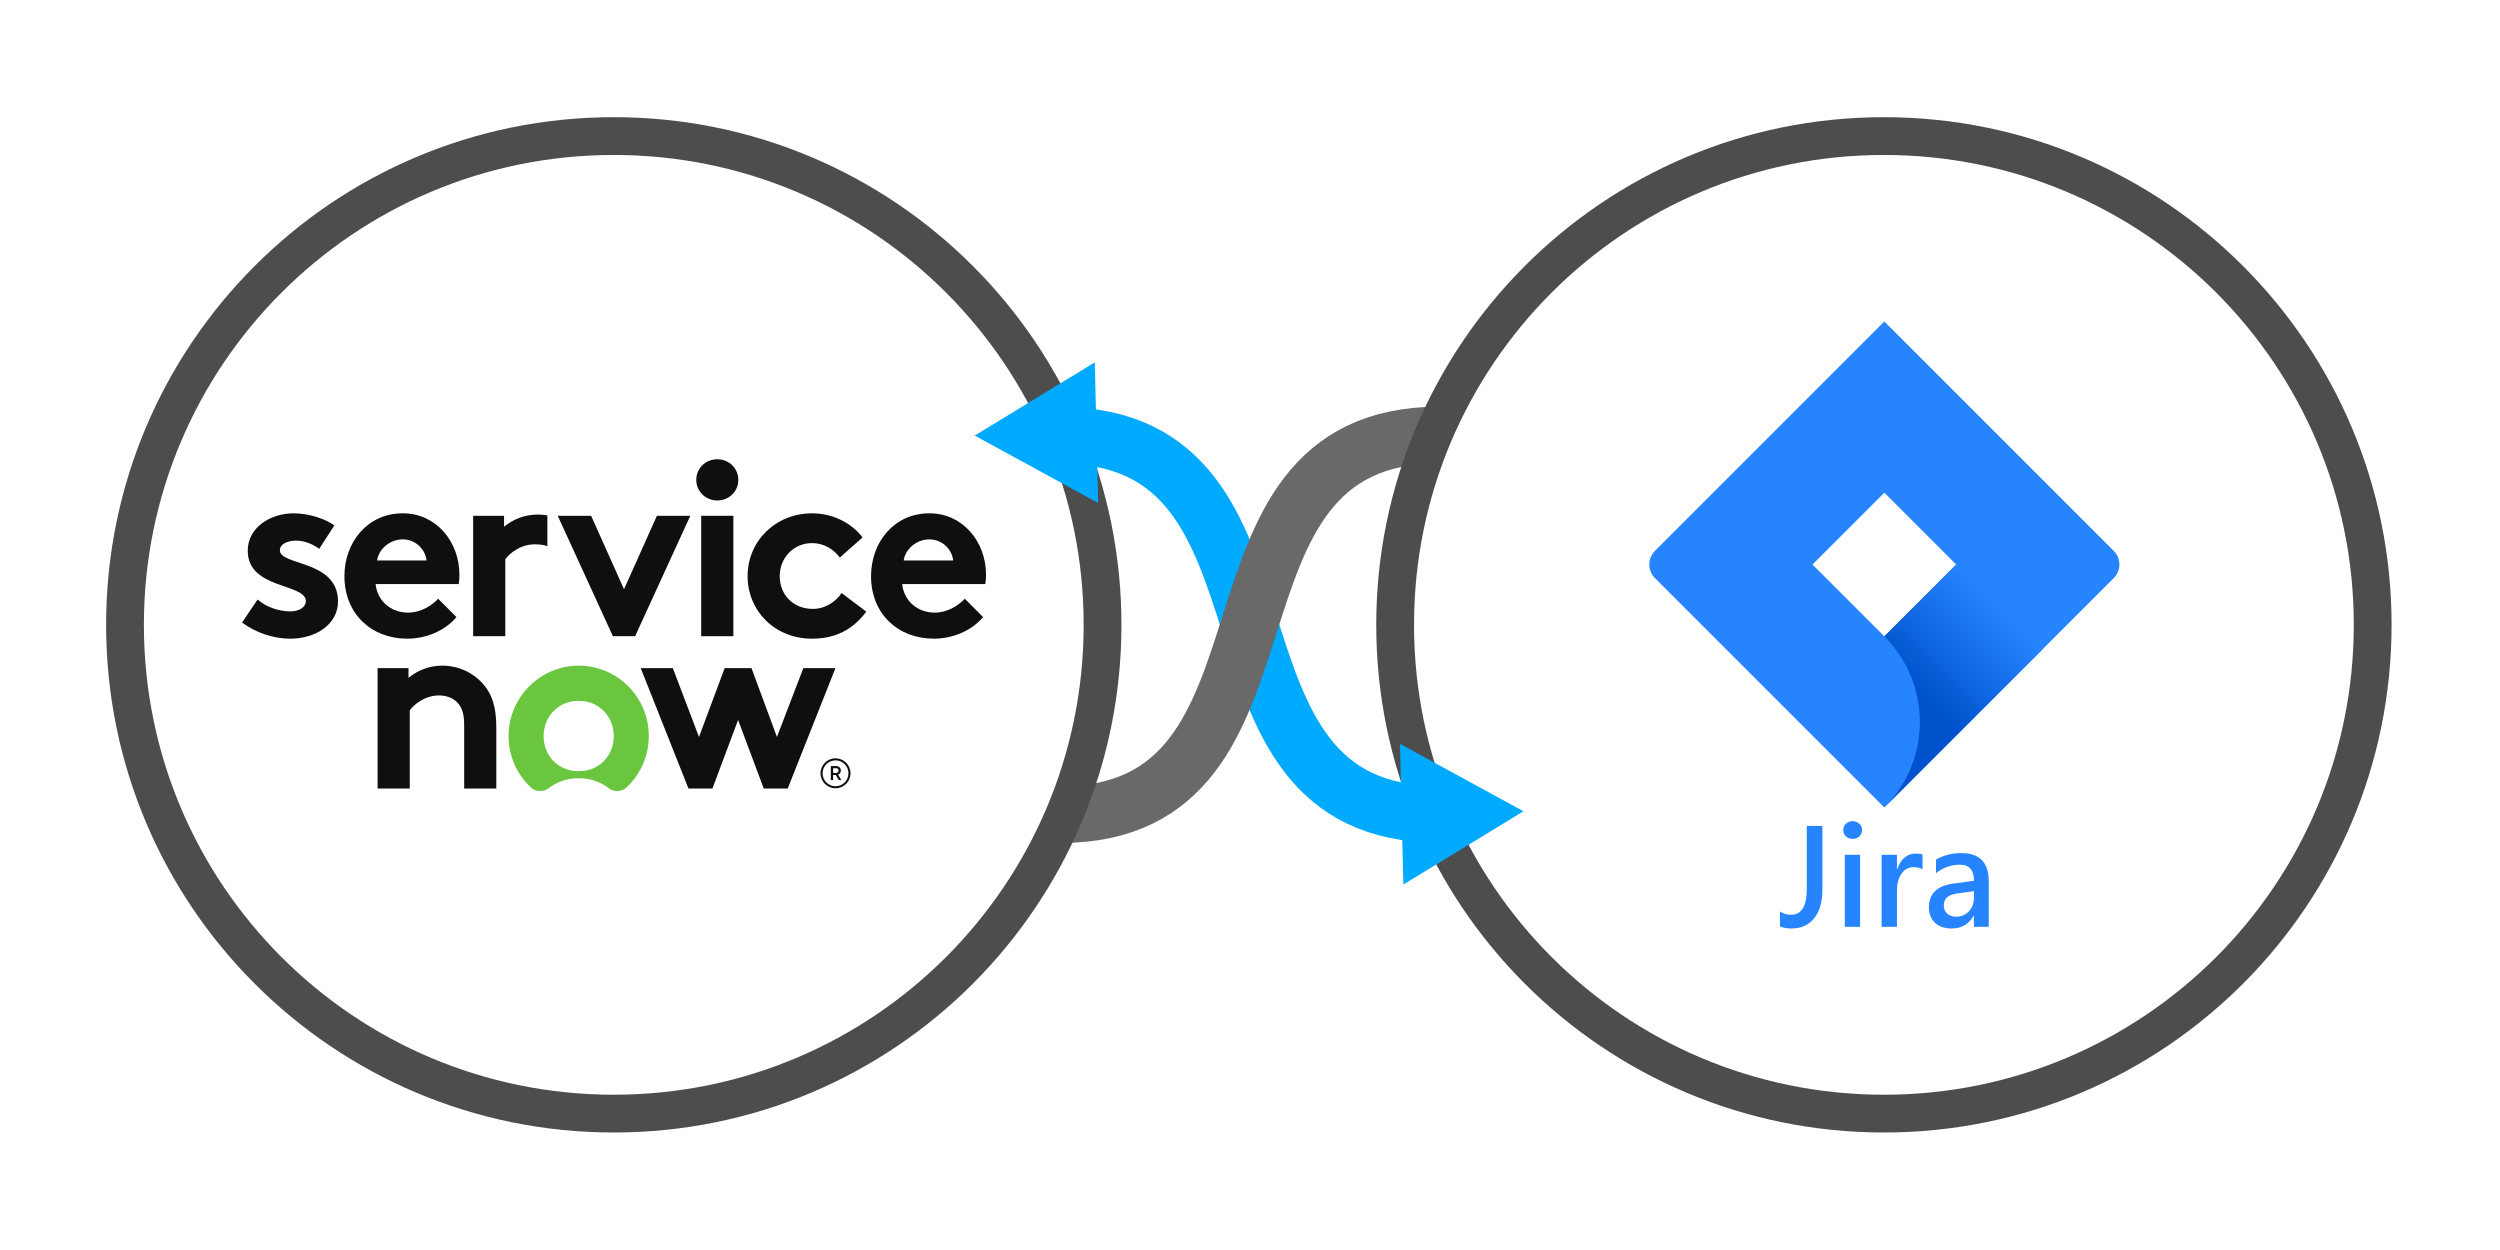 <svg xmlns:inkscape="http://www.inkscape.org/namespaces/inkscape" xmlns:sodipodi="http://sodipodi.sourceforge.net/DTD/sodipodi-0.dtd" xmlns:xlink="http://www.w3.org/1999/xlink" xmlns="http://www.w3.org/2000/svg" xmlns:svg="http://www.w3.org/2000/svg" id="svg1" width="1000" height="500" viewBox="0 0 1000 500" sodipodi:docname="snow-jira.svg" inkscape:version="1.3.2 (091e20e, 2023-11-25, custom)" xml:space="preserve"><defs id="defs1"><clipPath id="CLIPPATH_56">	<path id="pO20KKJNwU1CrE_FoZeM0" d="M -256,-256 H 256 V 256 H -256 Z" stroke-linecap="round"></path></clipPath><style id="style1">.cls-1{fill:#2684ff;}.cls-2{fill:url(#linear-gradient);}.cls-3{fill:url(#linear-gradient-2);}</style><linearGradient id="linear-gradient" x1="34.64" y1="15.35" x2="19" y2="30.99" gradientUnits="userSpaceOnUse"><stop offset="0.18" stop-color="#0052cc" id="stop1"></stop><stop offset="1" stop-color="#2684ff" id="stop2"></stop></linearGradient><linearGradient id="linear-gradient-2" x1="38.78" y1="60.28" x2="54.39" y2="44.67" xlink:href="#linear-gradient"></linearGradient></defs><g id="g1" inkscape:groupmode="layer" inkscape:label="1"><path id="path3" d="m 318.137,130.637 c 77.636,0 36.09,113.726 113.726,113.726" style="fill:none;stroke:#00aaff;stroke-width:17.008;stroke-linecap:butt;stroke-linejoin:miter;stroke-miterlimit:4;stroke-dasharray:none;stroke-opacity:1" transform="scale(1.333)"></path><path id="path4" d="m 318.031,244.469 c 77.637,0 36.09,-113.938 113.938,-113.938" style="fill:none;stroke:#696969;stroke-width:17.008;stroke-linecap:butt;stroke-linejoin:miter;stroke-miterlimit:4;stroke-dasharray:none;stroke-opacity:1" transform="scale(1.333)"></path><path id="path5" d="m 330.848,187.5 c 0,81.004 -65.668,146.668 -146.672,146.668 -81,0 -146.668,-65.664 -146.668,-146.668 0,-81.004 65.668,-146.668 146.668,-146.668 81.004,0 146.672,65.664 146.672,146.668 z" style="fill:none;stroke:#4d4d4d;stroke-width:11.339;stroke-linecap:butt;stroke-linejoin:miter;stroke-miterlimit:4;stroke-dasharray:none;stroke-opacity:1" transform="scale(1.333)"></path><path id="path6" d="m 711.984,187.5 c 0,81.004 -65.664,146.668 -146.668,146.668 -81.004,0 -146.671,-65.664 -146.671,-146.668 0,-81.004 65.667,-146.668 146.671,-146.668 81.004,0 146.668,65.664 146.668,146.668 z" style="fill:none;stroke:#4d4d4d;stroke-width:11.339;stroke-linecap:butt;stroke-linejoin:miter;stroke-miterlimit:4;stroke-dasharray:none;stroke-opacity:1" transform="scale(1.333)"></path><path id="path15" d="m 457.152,243.441 -36.043,21.977 -1.007,-42.199 z" style="fill:#00aaff;fill-opacity:1;fill-rule:evenodd;stroke:none" transform="scale(1.333)"></path><path id="path16" d="m 292.48,130.711 36.04,-21.977 1.011,42.2 z" style="fill:#00aaff;fill-opacity:1;fill-rule:evenodd;stroke:none" transform="scale(1.333)"></path><g id="g17" transform="translate(4.494,22.638)"><g id="g30" transform="matrix(1.481,0,0,1.481,-30.303,-128.859)"><g id="g29" transform="translate(6.191)"><path d="m 156.528,210.696 c -3.607,0 -6.68,1.275 -9.151,3.285 v -2.95 h -8.35 v 32.519 h 8.684 v -20.785 c 1.203,-1.677 4.208,-4.024 7.882,-4.024 1.308,0 2.505,0.096 3.485,0.522 v -8.345 c -0.83,-0.145 -1.682,-0.223 -2.55,-0.223" style="fill:#100f0d;fill-opacity:1;fill-rule:evenodd;stroke:none;stroke-width:0.154" id="path12"></path><path d="m 80.819,233.628 c 2.204,2.011 5.611,3.218 8.884,3.218 2.338,0 4.141,-1.14 4.141,-2.748 0,-4.894 -15.697,-3.152 -15.697,-13.612 0,-6.235 6.012,-10.125 12.425,-10.125 4.208,0 8.817,1.609 10.954,3.286 l -4.074,6.303 c -1.67,-1.207 -3.875,-2.213 -6.213,-2.213 -2.404,0 -4.409,0.939 -4.409,2.615 0,4.225 15.698,2.549 15.698,13.813 0,6.236 -6.079,10.058 -12.892,10.058 -4.477,0 -9.219,-1.542 -13.026,-4.359 l 4.208,-6.235" style="fill:#100f0d;fill-opacity:1;fill-rule:evenodd;stroke:none;stroke-width:0.154" id="path14"></path><path d="m 113.077,223.101 c 0.401,-2.951 3.34,-5.699 6.947,-5.699 3.54,0 6.145,2.816 6.412,5.699 z m 22.243,3.888 c 0,-9.052 -6.345,-16.629 -15.296,-16.629 -9.619,0 -15.764,7.912 -15.764,16.964 0,10.192 7.281,16.897 16.966,16.897 5.01,0 10.154,-2.078 13.294,-5.833 l -4.943,-4.962 c -1.536,1.676 -4.476,3.755 -8.149,3.755 -4.609,0 -8.283,-3.152 -8.751,-7.71 h 22.445 c 0.133,-0.738 0.2,-1.61 0.2,-2.482" style="fill:#100f0d;fill-opacity:1;fill-rule:evenodd;stroke:none;stroke-width:0.154" id="path16-7"></path><path d="m 179.774,230.878 8.884,-19.847 h 9.018 l -14.897,32.519 h -6.012 l -14.896,-32.519 h 9.018 l 8.884,19.847" style="fill:#100f0d;fill-opacity:1;fill-rule:evenodd;stroke:none;stroke-width:0.154" id="path18"></path><path d="m 204.967,195.761 c 3.141,0 5.678,2.414 5.678,5.565 0,3.152 -2.538,5.565 -5.678,5.565 -3.139,0 -5.677,-2.413 -5.677,-5.565 0,-3.151 2.538,-5.565 5.677,-5.565" style="fill:#100f0d;fill-opacity:1;fill-rule:evenodd;stroke:none;stroke-width:0.154" id="path20"></path><path d="m 200.626,243.551 h 8.684 v -32.519 h -8.684 v 32.519" style="fill:#100f0d;fill-opacity:1;fill-rule:evenodd;stroke:none;stroke-width:0.154" id="path22"></path><path d="m 245.214,236.913 c -3.807,5.095 -8.617,7.309 -14.695,7.309 -10.021,0 -17.368,-7.51 -17.368,-16.896 0,-9.455 7.548,-16.964 17.434,-16.964 5.611,0 10.622,2.615 13.626,6.504 l -6.144,5.431 c -1.738,-2.28 -4.342,-3.889 -7.482,-3.889 -5.009,0 -8.751,3.956 -8.751,8.918 0,5.095 3.674,8.85 8.951,8.85 3.541,0 6.346,-2.145 7.75,-4.29 l 6.679,5.029" style="fill:#100f0d;fill-opacity:1;fill-rule:evenodd;stroke:none;stroke-width:0.154" id="path24"></path><path d="m 268.67,223.101 c -0.266,-2.883 -2.872,-5.699 -6.412,-5.699 -3.607,0 -6.547,2.748 -6.947,5.699 z m 8.083,15.287 c -3.14,3.755 -8.283,5.833 -13.293,5.833 -9.685,0 -16.966,-6.705 -16.966,-16.897 0,-9.052 6.144,-16.964 15.764,-16.964 8.95,0 15.296,7.577 15.296,16.629 0,0.872 -0.066,1.744 -0.2,2.482 h -22.445 c 0.467,4.558 4.142,7.71 8.751,7.71 3.675,0 6.613,-2.079 8.151,-3.755 l 4.942,4.962" style="fill:#100f0d;fill-opacity:1;fill-rule:evenodd;stroke:none;stroke-width:0.154" id="path26"></path></g><g id="g28"><path d="m 119.409,284.696 v -32.519 h 8.349 v 2.615 c 2.473,-2.011 5.545,-3.286 9.152,-3.286 4.476,0 8.549,2.011 11.222,5.23 2.139,2.548 3.34,5.833 3.34,11.398 v 16.562 h -8.683 v -17.232 c 0,-3.218 -0.735,-4.895 -1.937,-6.101 -1.136,-1.14 -2.872,-1.811 -4.876,-1.811 -3.675,0 -6.679,2.347 -7.882,4.024 v 21.121 h -8.684" style="fill:#100f0d;fill-opacity:1;fill-rule:evenodd;stroke:none;stroke-width:0.154" id="path28"></path><path d="m 173.72,280.015 c -5.62,0 -9.467,-4.232 -9.467,-9.467 0,-5.237 3.847,-9.54 9.467,-9.54 5.623,0 9.467,4.303 9.467,9.54 0,5.235 -3.844,9.467 -9.467,9.467 m 0.111,-28.509 c -10.376,-0.06 -18.957,8.43 -19.045,18.846 -0.045,5.513 2.25,10.491 5.948,13.991 1.345,1.272 3.424,1.396 4.882,0.258 2.156,-1.683 4.923,-2.685 8.105,-2.685 3.181,0 5.949,1.003 8.105,2.685 1.472,1.147 3.558,1 4.911,-0.286 3.644,-3.464 5.92,-8.368 5.92,-13.803 0,-10.459 -8.42,-18.946 -18.825,-19.006" style="fill:#6ac63f;fill-opacity:1;fill-rule:evenodd;stroke:none;stroke-width:0.154" id="path30"></path><path d="m 209.839,284.696 h -6.467 l -12.896,-32.519 h 8.671 l 7.07,18.584 6.933,-18.584 h 7.247 l 6.87,18.584 7.133,-18.584 h 8.671 l -12.896,32.519 h -6.467 l -6.933,-18.518 -6.935,18.518" style="fill:#100f0d;fill-opacity:1;fill-rule:evenodd;stroke:none;stroke-width:0.154" id="path32"></path><path d="m 242.438,280.473 h 0.889 c 0.329,0 0.595,-0.28 0.595,-0.631 0,-0.356 -0.266,-0.631 -0.595,-0.631 h -0.889 z m 0.733,0.556 h -0.733 v 1.375 h -0.62 v -3.775 h 1.508 c 0.675,0 1.213,0.539 1.213,1.213 0,0.486 -0.306,0.917 -0.749,1.094 l 0.858,1.467 h -0.68 l -0.798,-1.375" style="fill:#100f0d;fill-opacity:1;fill-rule:nonzero;stroke:none;stroke-width:0.154" id="path34"></path><path d="m 243.09,276.533 c -2.236,0 -4.049,1.812 -4.049,4.048 0,2.236 1.813,4.048 4.049,4.048 2.236,0 4.049,-1.813 4.049,-4.048 0,-2.236 -1.813,-4.048 -4.049,-4.048 z m 0,0.553 c 1.927,0 3.495,1.568 3.495,3.495 0,1.927 -1.568,3.495 -3.495,3.495 -1.927,0 -3.495,-1.568 -3.495,-3.495 0,-1.927 1.568,-3.495 3.495,-3.495" style="fill:#100f0d;fill-opacity:1;fill-rule:nonzero;stroke:none;stroke-width:0.154" id="path36"></path></g></g><g id="g31" transform="translate(-11.147,25.459)"><g id="Blue" transform="matrix(2.566,0,0,2.566,666.375,80.508)"><path class="cls-1" d="M 72.4,35.76 39.8,3.16 36.64,0 V 0 L 12.1,24.54 v 0 L 0.88,35.76 a 3,3 0 0 0 0,4.24 L 23.3,62.42 36.64,75.76 61.18,51.22 61.56,50.84 72.4,40 a 3,3 0 0 0 0,-4.24 z m -35.76,13.32 -11.2,-11.2 11.2,-11.2 11.2,11.2 z" id="path2"></path><path class="cls-2" d="M 36.64,26.68 A 18.86,18.86 0 0 1 36.56,0.09 l -24.51,24.5 13.34,13.34 z" id="path3-2" style="fill:url(#linearGradient4)"></path><path class="cls-3" d="M 47.87,37.85 36.64,49.08 a 18.86,18.86 0 0 1 0,26.68 v 0 L 61.21,51.19 Z" id="path4-8" style="fill:url(#linear-gradient-2)"></path></g><path id="text30" style="font-style:normal;font-variant:normal;font-weight:bold;font-stretch:normal;font-size:53.333px;font-family:'Microsoft JhengHei UI';-inkscape-font-specification:'Microsoft JhengHei UI Bold';text-align:end;text-anchor:end;fill:#2684ff;fill-opacity:1;fill-rule:evenodd;stroke:#4d4d4d;stroke-width:0" d="M 747.698 280.382 C 746.621 280.382 745.726 280.721 745.014 281.398 C 744.32 282.057 743.973 282.899 743.973 283.923 C 743.973 284.93 744.33 285.773 745.041 286.45 C 745.753 287.127 746.639 287.466 747.698 287.466 C 748.757 287.466 749.65 287.135 750.379 286.476 C 751.108 285.799 751.473 284.947 751.473 283.923 C 751.473 282.899 751.108 282.057 750.379 281.398 C 749.65 280.721 748.757 280.382 747.698 280.382 z M 729.364 282.282 L 729.364 307.517 C 729.364 314.374 727.262 317.804 723.061 317.804 C 721.325 317.804 719.858 317.361 718.66 316.476 L 718.66 322.491 C 719.945 323.03 721.474 323.298 723.244 323.298 C 727.116 323.298 730.145 321.936 732.332 319.21 C 734.52 316.467 735.614 312.605 735.614 307.622 L 735.614 282.282 L 729.364 282.282 z M 791.239 293.142 C 787.384 293.142 783.991 294.011 781.057 295.747 L 781.057 301.138 C 783.956 298.898 787.133 297.778 790.588 297.778 C 794.356 297.778 796.239 299.922 796.239 304.21 L 787.879 305.357 C 781.438 306.259 778.217 309.418 778.217 314.835 C 778.217 317.422 779.024 319.479 780.639 321.007 C 782.271 322.535 784.502 323.298 787.332 323.298 C 791.204 323.298 794.121 321.615 796.082 318.247 L 796.213 318.247 L 796.213 322.622 L 802.151 322.622 L 802.151 304.419 C 802.151 296.902 798.513 293.142 791.239 293.142 z M 773.114 293.325 C 769.502 293.325 766.984 295.399 765.561 299.548 L 765.432 299.548 L 765.432 293.82 L 759.311 293.82 L 759.311 322.622 L 765.432 322.622 L 765.432 308.273 C 765.432 305.408 766.039 303.108 767.254 301.372 C 768.487 299.636 770.093 298.767 772.073 298.767 C 773.566 298.767 774.764 299.063 775.666 299.653 L 775.666 293.689 C 775.041 293.446 774.19 293.325 773.114 293.325 z M 744.573 293.82 L 744.573 322.622 L 750.692 322.622 L 750.692 293.82 L 744.573 293.82 z M 796.239 308.376 L 796.239 310.929 C 796.239 313.134 795.562 314.965 794.207 316.423 C 792.853 317.864 791.152 318.585 789.104 318.585 C 787.663 318.585 786.481 318.186 785.561 317.388 C 784.641 316.572 784.182 315.53 784.182 314.263 C 784.182 312.752 784.607 311.607 785.457 310.825 C 786.325 310.044 787.802 309.513 789.885 309.236 L 796.239 308.376 z "></path></g></g></g></svg>